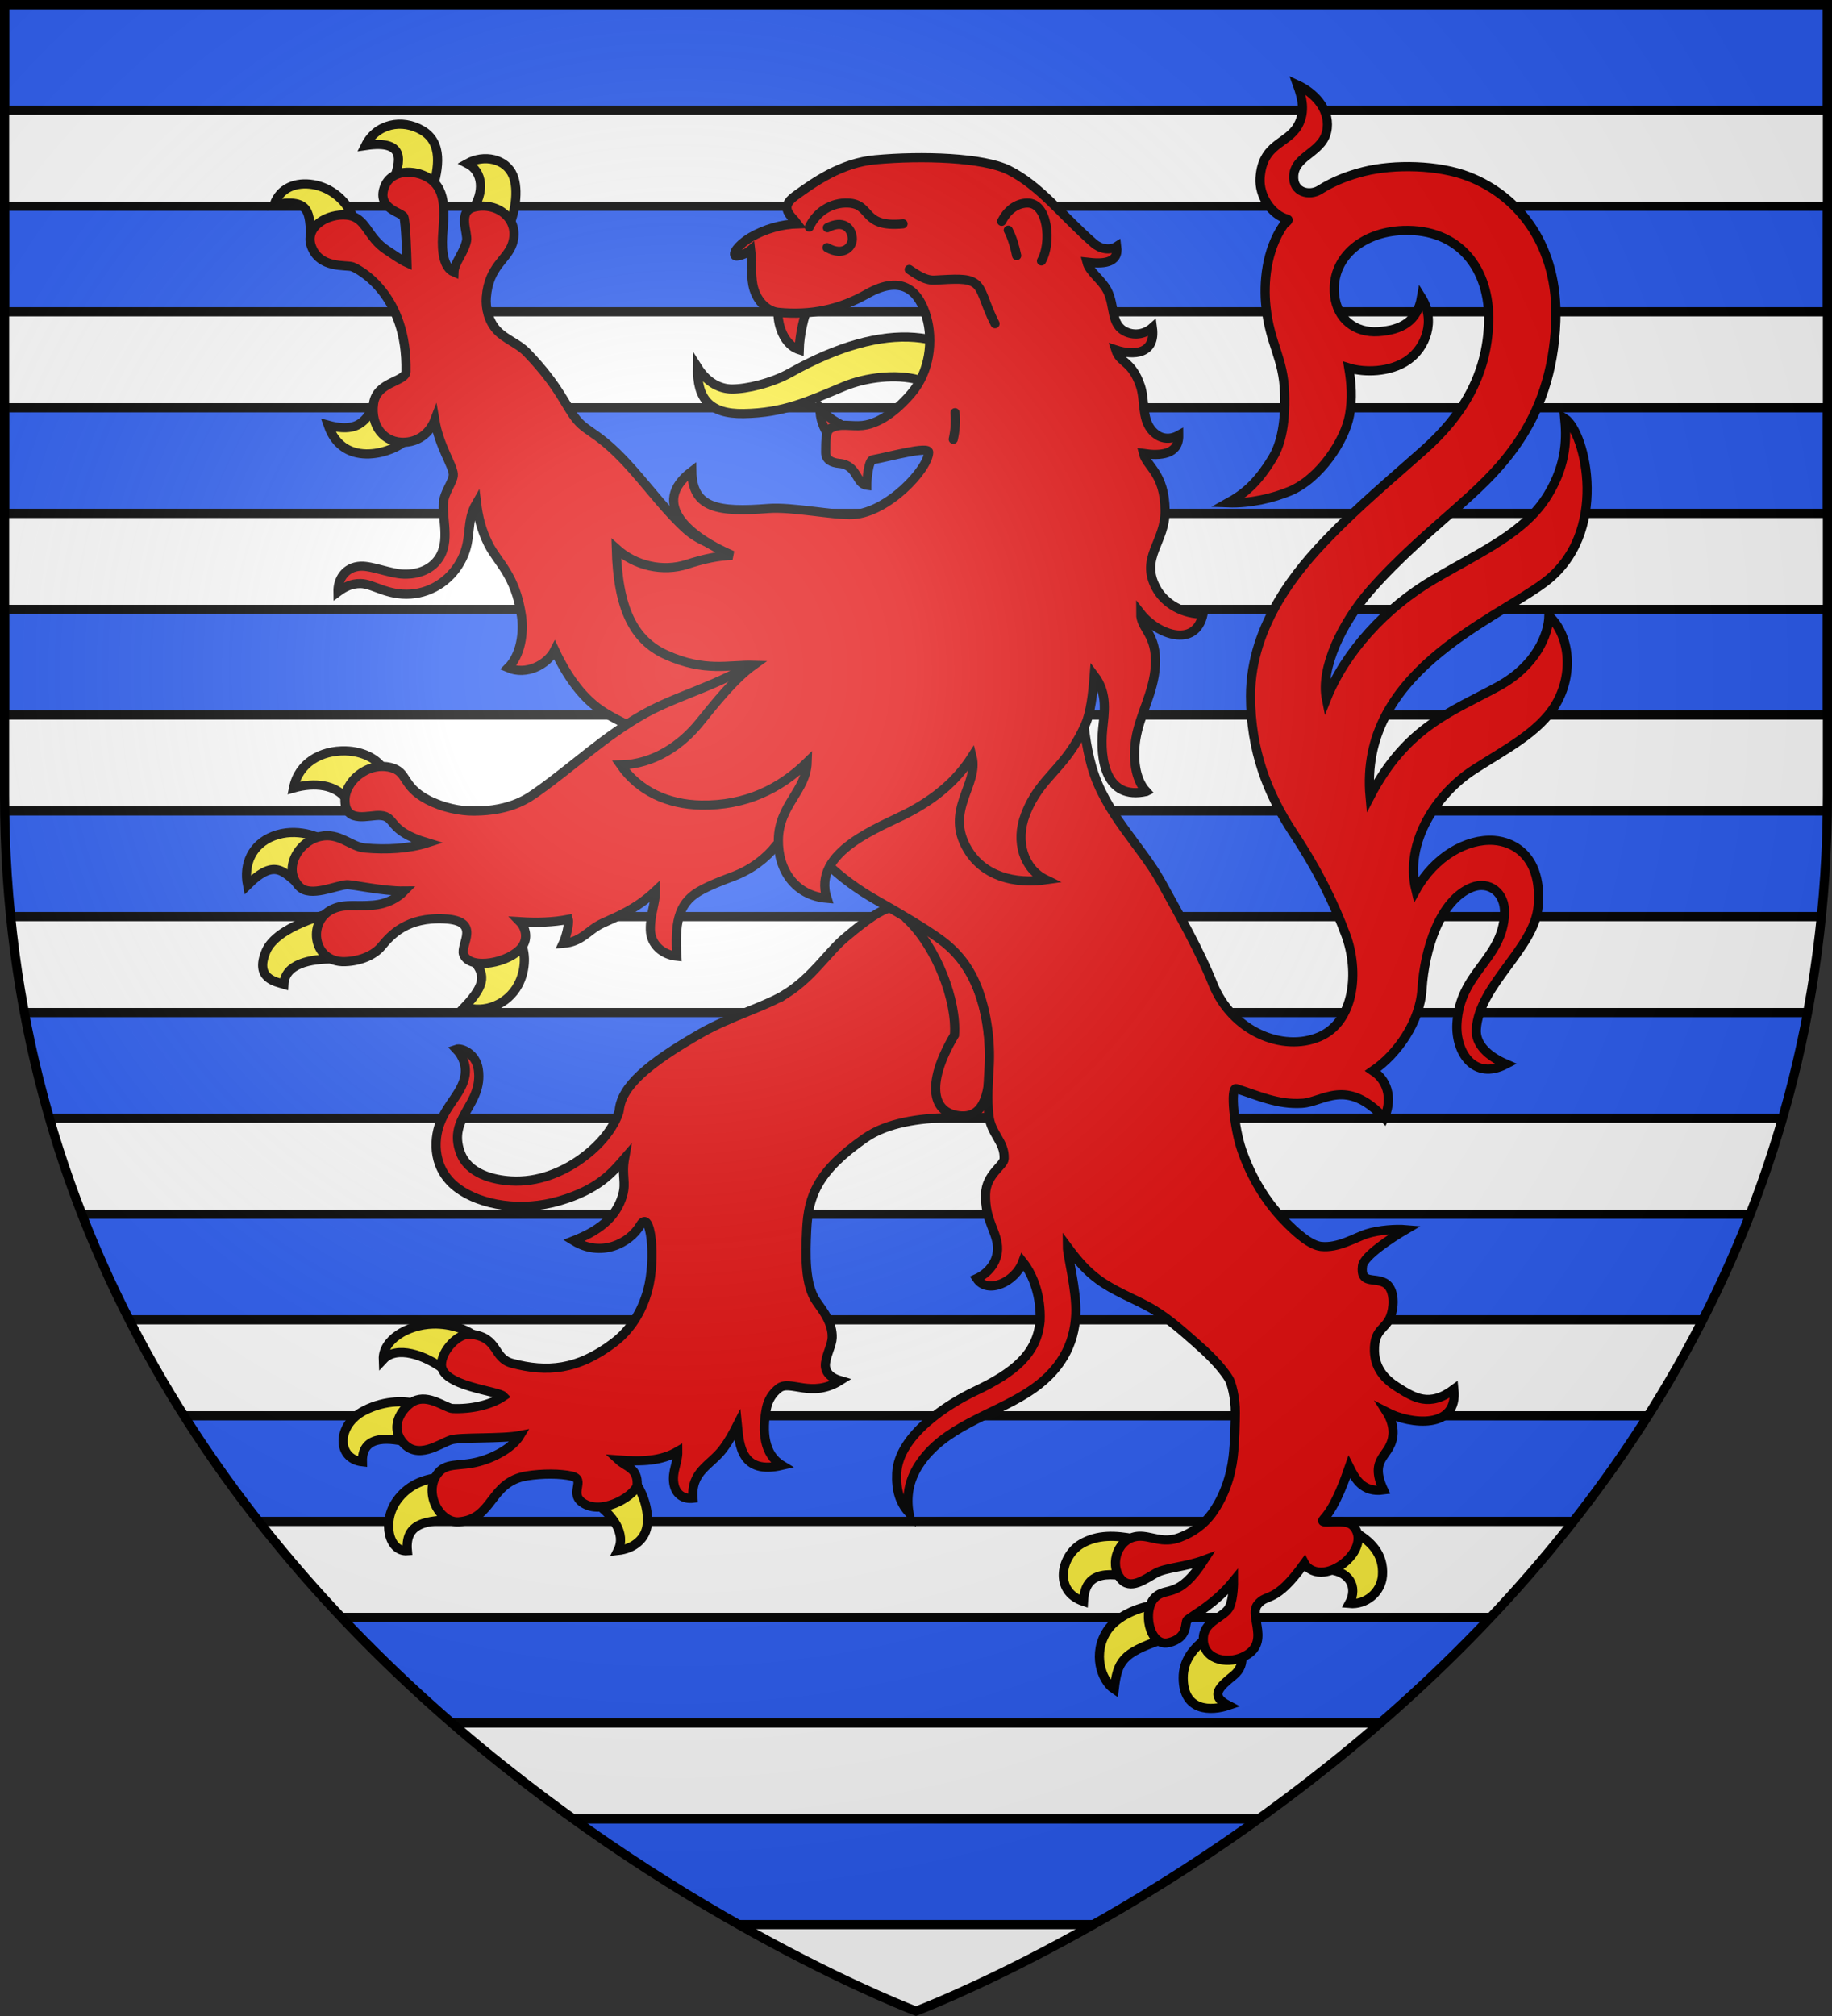 <svg xmlns="http://www.w3.org/2000/svg" width="600" height="660" version="1"><rect width="100%" height="100%" fill="#333333" stroke="none"/><defs><clipPath id="j"><path fill="none" stroke="#000" stroke-width="3" d="M300 658.4S1.5 545.98 1.5 260.28V1.5h597v258.78C598.5 545.98 300 658.4 300 658.4z"/></clipPath><clipPath id="i"><path fill="none" stroke="#000" stroke-width="3" d="M300 658.4S1.5 545.98 1.5 260.28V1.5h597v258.78C598.5 545.98 300 658.4 300 658.4z"/></clipPath><clipPath id="h"><path fill="none" stroke="#000" stroke-width="3" d="M300 658.4S1.5 545.98 1.5 260.28V1.5h597v258.78C598.5 545.98 300 658.4 300 658.4z"/></clipPath><clipPath id="g"><path fill="none" stroke="#000" stroke-width="3" d="M300 658.4S1.5 545.98 1.5 260.28V1.5h597v258.78C598.5 545.98 300 658.4 300 658.4z"/></clipPath><clipPath id="f"><path fill="none" stroke="#000" stroke-width="3" d="M300 658.4S1.5 545.98 1.5 260.28V1.5h597v258.78C598.5 545.98 300 658.4 300 658.4z"/></clipPath><clipPath id="e"><path fill="none" stroke="#000" stroke-width="3" d="M300 658.4S1.5 545.98 1.5 260.28V1.5h597v258.78C598.5 545.98 300 658.4 300 658.4z"/></clipPath><clipPath id="d"><path fill="none" stroke="#000" stroke-width="3" d="M300 658.4S1.5 545.98 1.5 260.28V1.5h597v258.78C598.5 545.98 300 658.4 300 658.4z"/></clipPath><clipPath id="c"><path fill="none" stroke="#000" stroke-width="3" d="M300 658.4S1.5 545.98 1.5 260.28V1.5h597v258.78C598.5 545.98 300 658.4 300 658.4z"/></clipPath><clipPath id="b"><path fill="none" stroke="#000" stroke-width="3" d="M300 658.4S1.5 545.98 1.5 260.28V1.5h597v258.78C598.5 545.98 300 658.4 300 658.4z"/></clipPath><clipPath id="a"><path fill="none" stroke="#000" stroke-width="3" d="M300 658.4S1.5 545.98 1.5 260.28V1.5h597v258.78C598.5 545.98 300 658.4 300 658.4z"/></clipPath><radialGradient id="k" cx="221.44" cy="226.33" r="300" gradientTransform="matrix(1.353 0 0 1.349 601.95 -85.747)" gradientUnits="userSpaceOnUse"><stop offset="0" stop-color="#fff" stop-opacity=".314"/><stop offset=".19" stop-color="#fff" stop-opacity=".251"/><stop offset=".6" stop-color="#6b6b6b" stop-opacity=".125"/><stop offset="1" stop-opacity=".125"/></radialGradient></defs><path fill="#fff" fill-rule="evenodd" d="M300 658.5s298.5-112.44 298.5-398.18V1.5H1.5v258.82C1.5 546.07 300 658.5 300 658.5"/><g fill="#2b5df2" stroke="#000" stroke-width="3"><path d="M1.5 595.5h597v34.579H1.5z" clip-path="url(#a)"/><path d="M1.5 529.5h597v34.579H1.5z" clip-path="url(#b)"/><path d="M1.5 463.5h597v34.579H1.5z" clip-path="url(#c)"/><path d="M1.5 397.5h597v34.579H1.5z" clip-path="url(#d)"/><path d="M1.5 331.5h597v34.579H1.5z" clip-path="url(#e)"/><path d="M1.5 265.5h597v34.579H1.5z" clip-path="url(#f)"/><path d="M1.5 199.5h597v34.579H1.5z" clip-path="url(#g)"/><path d="M1.5 133.5h597v34.579H1.5z" clip-path="url(#h)"/><path d="M1.5 67.5h597v34.579H1.5z" clip-path="url(#i)"/><path d="M1.5 1.5h597v34.58H1.5z" clip-path="url(#j)"/></g><g fill-rule="evenodd" stroke="#000" stroke-width="2.909"><path fill="#fcef3c" d="M106.22 97.771c-.838-6.485.333-12.022-11.769-9.755 1.893-5.499 7.083-7.249 12.29-6.402 5.811.946 11.103 5.204 13.083 11.302zm26.427-18.078c1.284-4.494 4.505-12.526-9.187-10.466 3.414-6.894 11.609-8.625 18.057-4.757 6.587 3.951 5.121 11.989 3.254 18.382zm24.52 10.244c4.211-5.747 3.608-12.468-1.388-15.019 5.276-2.966 12.256-1.532 14.492 3.86 1.918 4.625.58 12.144-1.533 16.625zM136.07 162.93c-2.953 3.25-19.454 9.648-24.471-4.894 10.562 2.896 12.373-2.74 14.767-6.326zm-18.796 113.68c-3.377-4.386-9.826-5.277-16.654-3.372 1.581-7.87 8.595-12.032 16.662-11.778 5.187.164 9.646 2.362 11.819 5.668zm-13.818 28.107c-5.854-4.316-8.217-9.79-17.437-.637-1.326-6.734 1.48-12.957 8.166-15.555 7.598-2.953 14.84.684 14.84.684zm10.317 22.797c-8.264-.098-15.865 1.68-16.213 8.033-2.587-.778-9.355-1.796-5.661-10.476 3.463-8.139 20.297-11.998 20.297-11.998zm43.629.035c3.911 4.578 4.691 7.657-2.489 15.233 6.485 2.183 13.69-.91 16.956-6.964 2.262-4.193 2.653-9.54.972-13.195zm-8.723 130.52c-6.383-4.879-15.391-7.856-19.568-3.365-.244-6.147 7.613-11.023 15.762-11.247 5.714-.157 11.436 1.786 14.48 4.843-2.252 2.255-6.89 5.213-10.674 9.768zm-12.341 22.797c-6.524-1.534-14.075-1.733-13.863 6.327-8.278-.94-8.251-11.733.649-16.292 6.878-3.523 13.737-3.015 16.32-2.102zm16.472 24.424c-7.343.874-17.03-.212-16.065 10.139-5.844.434-8.17-9.128-3.362-15.892 3.406-4.793 8.344-6.832 13.413-7.356zm43.687-5.027c5.413 3.928 9.769 9.714 7.097 15.083 4.986-.534 8.9-3.648 9.295-8.42.464-5.622-2.083-11.05-4.136-13.716zm166.64 23.029c-10.123-1.46-11.54 3.652-11.812 8.233-9.666-3.243-7.117-14.55-.658-18.295 5.174-3 10.743-2.701 16.615-1.598zm12.718 20.487c-12.151 4.213-13.754 6.697-14.786 15.628-4.205-2.837-6.946-11.498-2.202-18.64 2.99-4.499 9.718-7.335 14.607-8zm25.695 4.821c.27 2.402-.356 4.593-2.605 6.44-4.326 3.553-7.772 6.331-1.688 9.503-5.44 1.844-14.21 1.976-14.298-8.628-.047-5.629 3.204-9.446 7.045-12.425zm26.49-27.22c7.59.15 10.557 5.478 7.63 10.803 5.305.508 10.132-3.564 10.528-8.871.513-6.868-3.86-11.104-8.96-13.881z" transform="matrix(1.032 0 0 1.031 -7.705 -23.73)"/><g fill="#e20909"><path d="M148.18 182.84c-.298 6.03 2.459 13.3-2.418 18.706-2.226 2.468-5.811 3.916-10.203 3.785-4.155-.124-10.099-2.692-13.634-2.523-4.934.236-7.293 4.23-7.207 8.158 2.085-1.537 4.217-2.68 7.206-2.642 3.923.047 8.408 3.848 15.854 3.335 7.125-.49 13.266-4.903 16.389-11.357 3.183-6.577 1.046-11.566 4.53-17.568.539 4.432 1.495 8.51 3.76 13.057 2.93 5.885 8.603 9.727 10.514 22.858.777 5.338-.246 12.394-4.234 16.413 5.75 2.48 12.388-.94 14.764-5.588 3.833 8.157 8.932 15.631 15.996 19.903 9.098 5.502 18.196 8.5 28.723 9.3l19.571-16.769 11.091-36.657c-5.702-1.96-12.289-4.607-17.19-6.461-5.575-2.109-11.65-3.339-16.484-7.709-5.836-5.276-11.242-12.416-16.635-18.558-10.692-12.176-14.369-11.83-17.978-16.092-3.728-4.402-5.336-10.464-15.858-21.418-2.896-3.016-6.924-4.224-9.602-7.15-2.611-2.852-3.616-6.961-3.33-10.485.807-9.928 6.59-11.783 8.278-16.976 2.5-7.685-4.68-13.4-12.094-11.62-5.46 1.31-1.955 8.076-2.45 10.643-.73 3.777-3.913 7.056-4.009 10.007-3.246-1.357-3.888-6.5-3.6-11.435.361-6.212 1.746-14.499-4.254-18.359-4.652-2.993-12.31-2.878-14.282 2.979-2.292 6.806 5.709 7.823 6.237 9.321.629 1.783.937 12.69.988 14.493-2.084-.94-3.867-2.326-6.302-3.896-6.568-4.233-6.424-10.569-12.801-11.217-5.876-.597-13.397 3.546-11.294 9.735 2.529 7.442 11.177 5.98 13.067 6.675 2.147.79 17.54 8.87 17.023 33.292-.07 3.302-9.33 3.074-10.3 10.174-.964 7.059 3.316 12.64 10.02 12.26 5.016-.285 8.124-3.7 9.41-7.068 1.424 8.39 5.657 14.198 5.882 17.202.164 2.182-2.968 5.701-3.143 9.25zm108.81 155.7c-6.09 3.903-17.781 7.239-27.002 12.51-17.061 9.753-25.287 16.974-25.998 24.524-.072.77-2.29 8.415-12.206 15.478-5.93 4.224-13.679 7.474-22.179 6.958-5.653-.344-13.536-2.22-16.046-9-4.145-11.194 7.281-15.092 5.708-26.39-.711-5.112-5.45-6.96-6.97-6.425 2.172 2.277 3.3 5.42 2.704 8.57-1.018 5.378-5.451 8.644-7.825 14.729-2.29 5.867-2.283 15.032 5.591 20.837 7.365 5.43 20.167 7.576 32.335 3.98 12.131-3.585 16.525-8.758 20.569-13.444-.952 5.421.565 7.521-.588 11.6-2.177 7.707-8.433 11.697-15.603 14.531 8.731 5.388 17.74.915 21.213-4.974 3.27-5.543 5.102 10.618 2.327 20.76-1.859 6.795-5.521 12.576-10.685 16.53-11.565 8.853-21.388 9.506-32.314 6.618-6.299-1.665-4.002-8.161-13.088-9.252-4.06-.487-9.312 5.273-9.376 9.625-.099 6.944 18.073 8.337 19.72 10.098-4.16 2.826-10.552 4.145-16.223 3.873-2.088-.1-7.59-4.683-12.255-2.327-2.82 1.425-8.128 7.302-3.606 12.957 4.735 5.924 11.788.515 15.36-.654 2.908-.952 16.206-.279 21.93-1.404-2.139 3.564-7.454 6.764-12.937 8.267-6.525 1.79-10.68-.005-13.511 4.254-4.041 6.078 1.115 15.319 7.024 14.879 11.056-.812 9.698-12.637 21.552-14.566 4.98-.81 10.724-.765 14.246.047 4.956 1.141-1.39 5.722 4.056 8.803 6.464 3.656 16.646-3.201 16.769-6.113.22-5.224-3.535-5.584-5.902-7.787 7.47.584 13.586.312 18.787-2.76.053 3.677-1.86 6.284-1.27 10.132.564 3.672 3.237 5.104 6.084 4.765-.676-8.586 5.573-10.41 9.525-15.645 1.967-2.605 3.257-5.076 4.56-7.64.644 6.574 1.277 15.865 14.147 12.846-5.736-3.454-6.348-10.823-4.925-18.079.502-2.562 1.842-4.802 3.983-6.44 3.601-2.753 10.324 3.32 19.423-2.407-3.867-1.136-4.964-3.356-4.638-5.66.423-2.995 2.02-5.629 2.105-7.943.168-4.595-2.716-8.272-4.973-11.47-3.788-5.372-3.483-15.042-3.124-22.735.5-10.763 3.372-18.648 18.606-29.25 14.207-9.889 41.188-4.951 41.332-7.077 3.37-49.818-11.872-56.19-24.886-63.807-6.255-3.661-8.567-4.73-22.765 7.255-5.804 4.899-10.225 12.355-18.76 17.825z" transform="matrix(1.032 0 0 1.031 -7.705 -23.73)"/><path d="M295.3 314.85c9.534 9.021 15.85 26.119 15.077 36.817-9.471 16.025-6.927 25.219 2.226 25.701 7.47.4 9.045-7.94 8.967-18.129-.069-9.09-1.19-16.668-4.841-24.548-4.982-10.752-13.218-15.792-21.429-19.842z" transform="matrix(1.032 0 0 1.031 -7.705 -23.73)"/><path d="M420.74 373.36c6.808-.458 13.983-8.18 26.01 4.63 2.311-4.967 1.909-11.286-3.586-14.948 7.817-5.354 14.922-15.542 15.579-25.928.793-12.547 5.655-28.32 15.868-32.333 5.418-2.13 10.636 1.67 10.333 8.4-.657 14.609-14.261 18.598-15.111 34.937-.469 9.008 5.403 18.164 15.617 12.789-5.873-2.533-9.767-6.328-9.473-11.036.885-14.147 18.491-25.715 19.635-39.083 1.346-15.724-7.65-20.46-14.026-20.907-8.537-.599-18.782 5.02-24.788 15.81-3.701-15.404 6.763-30.74 18.337-38.237 9.698-6.283 20.752-11.846 26.016-20.68 5.935-9.96 4.383-22.266-2.11-28.186-.176 5.873-4.04 15.826-16.187 22.44-14.746 8.028-29.077 12.782-40.594 34.9-3.508-38.97 37.99-55.23 55.088-67.747 21.22-15.538 13.349-48.043 6.683-52.34.516 5.463.957 14.026-5.314 24.323-7.254 11.91-20.317 17.554-36.021 26.708-15.618 9.104-28.416 23.345-34.285 38.099-1.966-9.81 4.978-24.264 13.923-34.49 9.265-10.59 20.416-19.95 26.749-25.593 12.615-11.242 31.012-26.826 32.132-60.018.792-23.344-11.222-39.377-27.662-45.783-9.642-3.757-23.645-4.006-33.224-1.607-4.806 1.204-9.582 2.99-14.038 5.821-3.137 1.993-8.663.953-8.249-4.617.488-6.563 9.83-7.28 10.633-14.978.664-6.35-4.278-11.318-9.435-13.708 1.372 3.846 2.675 8.379.115 12.932-3.338 5.936-11.243 5.51-11.993 16.601-.37 5.548 3.479 11.695 8.758 13.113.63.365-.88 1.175-1.307 1.794-5.586 8.077-6.37 18.598-5.601 25.862 1.282 12.13 5.595 16.309 5.931 27.563.105 3.508.353 13.624-3.703 20.399-5 8.35-9.375 11.719-14.271 14.433 7.01.264 14.452-1.546 19.638-3.708 9.586-3.996 17.502-16.153 18.937-24.118.956-5.303.587-10.23-.227-15.017 4.779 1.484 13.036 1.506 18.713-2.46 5.83-4.073 8.9-12.633 4.355-19.92-1.318 7.532-6.26 10.376-13.776 10.863-7.15.463-12.985-3.863-13.804-11.618-1.207-11.43 8.326-20.016 21.713-20.51 17.734-.654 27.698 12.124 27.182 29.184-.516 17.099-8.663 29.88-20.372 40.342-10.06 8.989-20.663 17.74-31.094 28.62-8.135 8.484-24.13 26.44-24.099 49.716.023 17.248 5.388 31.062 13.551 43.425s13.074 22.71 16.667 32.365c4.318 11.605 2.832 27.627-8.4 32.39-11.633 4.934-27.76-1.698-33.805-16.877-4.23-10.62-10.616-21.798-16.449-32.392-6.229-11.313-17.75-21.647-21.97-36.574-3.74-13.232-3.29-28.643-2.56-36.446 2-21.38-5.122-41.278-25.48-47.635-20.358-6.358-37.287-.665-48.284 9.438-11.15 10.244-12.992 23.707-23.953 35.66-10.509 11.462-29.009 15.135-41.644 22.223-12.568 7.05-22.763 16.81-33.744 24.587-2.972 2.104-8.373 6.295-20.41 6.35-4.285.02-9.95-1.09-14.756-3.642-8.285-4.401-6.026-8.861-11.755-10.237-7.472-1.795-14.645 4.682-14.399 10.757.288 7.242 7.785 4.253 11.263 4.514 5.148.385 1.866 4.764 14.882 8.681-5.863 1.875-12.969 2.257-19.782 1.654-4.571-.405-8.1-4.985-14.176-3.675-7.035 1.516-12.114 10.423-6.612 15.966 3.437 3.462 11.485-.404 14.946-.645 1.869-.13 11.287 2.092 18.302 2.006-2.176 2.237-5.457 4.103-9.915 4.485-5.366.458-8.338-.397-11.992.914-9.119 3.274-7.534 17.361 3.057 17.021 5.044-.16 9.358-2.128 11.59-4.818 3.01-3.628 8.048-9.392 20.077-8.765 11.836.616 4.854 8.259 5.995 11.255 1.987 5.217 14.639 2.731 18.457-2.24 2.189-2.85 1.162-6.297-.601-8.113 5.58.368 10.66.17 15.374-.745.402 1.355-.777 5.85-1.614 7.624 6.053-.482 7.723-4.142 12.409-6.355 4.25-2.006 10.549-4.298 16.877-10.275.061 3.647-1.721 7.55-1.612 12.296.114 4.978 4.164 8.003 8.391 8.415-.567-9.955.147-16.518 6.945-20.522 3.313-1.95 7.514-3.51 11.059-4.857 5.7-2.164 10.436-5.838 13.415-9.69.84-1.087 6.316-6.39 7.562-4.998 1.445 2.485 2.78 5.038 8.08 10.164 5.072 4.905 10.492 8.842 16.524 12.251 6.914 3.909 15.34 8.886 20.069 12.36 5.342 3.926 9.4 8.81 12.118 16.337 2.59 7.175 3.775 15.916 3.366 23.656-.306 5.798-.727 10.685-.096 15.998.689 5.806 5.06 8.191 4.837 13.588-.092 2.237-5.72 4.918-5.902 11.262-.248 8.615 3.993 12.178 3.804 17.573-.152 4.347-3.185 7.656-6.6 9.216 3.46 5.227 12.292 1.038 14.6-5.303 3.402 4.295 5.845 11.07 5.497 18.784-.918 10.385-8.187 16.397-20.65 22.29-8.492 4.016-24.277 13.982-24.842 26.055-.242 5.253.93 9.29 3.874 12.505-.812-4.912-.144-10.006 3.146-15.113 7.713-11.975 22.976-15.694 34.408-22.94 10.675-6.766 15.009-15.418 15.41-24.972.322-7.5-2.676-18.736-2.692-21.386 3.268 4.41 6.02 7.619 9.908 10.469 4.765 3.491 10.624 5.788 15.44 8.361 5.749 3.072 10.662 7.482 15.163 11.436 3.664 3.22 8.202 7.436 10.854 11.812.637 1.05 2.012 5.81 1.952 10.646-.035 2.818-.146 9.309-.699 14.01-.702 5.98-2.815 12.612-6.828 18.09-2.436 3.327-5.942 5.91-10.173 7.493-5.47 2.047-9.043-.628-13.032-.39-6.456.388-9.353 8.618-5.761 13.344 3.056 4.02 7.865.222 11.298-1.673 3.157-1.743 9.248-1.886 15.232-4.103-8.039 12.474-11.727 8.38-15.376 11.698-4.384 3.986-2.009 15.918 4.103 14.53 6.525-1.48 5.082-6.47 5.995-7.22 1.998-1.645 8.734-5.067 14.659-12.33 0 0 .035 5.258-1.21 8.066-1.523 3.436-7.865 4.413-8.342 9.56-.659 7.12 7.082 8.95 12.551 6.455 9.135-4.166 1.723-12.914 4.638-16.612 3.07-3.894 5.352.163 14.898-13.143 1.043 2 3.533 3.105 6.188 2.777 6.909-.853 14.121-9.48 9.218-14.645-2.705-2.85-11.525.15-9.294-2.234 3.933-4.205 7.086-13.57 8.1-16.482 1.88 3.741 4.183 8.214 10.854 7.303-4.937-10.753 2.718-10.265 3.044-18.043.092-2.219-.837-4.849-1.958-6.611 7.48 3.875 22.66 5.542 21.27-7.314-7.816 5.835-12.752 2.62-17.949-.658-3.573-2.253-7.593-5.88-7.268-12.67.342-7.26 5.181-5.352 5.878-13.396.227-2.628-.4-5.888-2.64-7.069-3.449-1.818-7.784.533-7.04-5.384.396-3.139 9.311-8.965 13.662-11.513-2.833-.24-8.312.036-12.394 1.345-3.445 1.105-8.983 4.604-14.431 3.986-3.37-.383-7.804-4.183-11.894-8.473-5.6-5.875-10.255-13.368-13.282-22.18-2.402-6.991-3.642-19.761-1.759-19.466 6.927 2.192 13.192 5.193 20.97 4.67z" transform="matrix(1.032 0 0 1.031 -7.705 -23.73)"/></g><path fill="#fcef3c" d="M322.8 145.08c-8.6.22-16.895.444-24.11-1.498-6.72-1.81-16.181-.866-23.428 2.153-11.657 4.857-19.112 8.415-31.825 8.624-10.705.176-14.806-4.719-14.6-14.675 3.162 5.026 7.285 6.843 10.908 6.86 4.662.02 12.635-1.846 18.529-5.153 30.513-17.122 53.095-14.06 64.526 3.689z" transform="matrix(1.032 0 0 1.031 -7.705 -23.73)"/><g fill="#e20909"><path d="M267.75 152.69c-.234 3.047 1.17 6.672 2.87 8.759l6.268-2.492c-3.578-1.306-6.932-3.534-9.138-6.267zm-6.654-18.606c-5.791-1.856-7.266-10.244-6.557-13.125l9.443-.783c-1.296 3.092-2.764 8.992-2.886 13.908z" transform="matrix(1.032 0 0 1.031 -7.705 -23.73)"/><path d="M371.22 274.34c-3.636-3.976-4.202-10.728-3.32-16.501 1.203-7.873 5.738-14.841 6.234-23.449.57-10.069-4.71-11.674-4.675-16.6 5.176 6.621 17.353 11.336 19.816.22-6.145.069-12.19-3.095-14.988-8.43-5.04-9.608 3.035-14.43 2.925-24.466-.127-11.84-5.833-13.885-6.865-18.085 5.235.762 11.278.485 11.186-5.815-2.94 1.631-6.257 1.316-8.747-1.816-2.986-3.755-1.926-9.46-3.402-13.814-2.74-8.082-6.469-7.144-7.836-11.448 5.681 1.863 12.767 1.408 11.632-7.089-2.204 1.963-5.345 2.66-8.232 1.42-5.192-2.228-3.53-8.28-6.09-13.2-1.856-3.563-5.598-5.76-6.437-8.988 4.747.544 10.235.588 9.459-5.027-2.214 1.42-5.22.835-7.32-.996-9.826-8.572-16.961-18.221-26.952-23.21-8.1-4.045-27.537-4.673-42.318-3.314-10.893 1.002-19.348 7.068-25.452 11.474-5.32 3.84-1.26 6.284.672 8.88-5.027.146-10.302 1.67-14.691 4.198-2.532 1.458-5.694 4.278-5.179 5.75.298.85 3.581-.324 5.06-1.615.412 3.41.031 7.442.67 10.948.841 4.611 4.14 8.448 8.057 8.833 10.39 1.02 19.484-.906 28.158-5.83 11.743-6.665 16.75-.207 18.908 7.254 2.176 7.522 1.104 17.417-4.892 24.422-3.113 3.636-8.965 9.391-15.404 10.084-3.615.388-7.354-.869-10.29.992-1.496.949-1.366 4.59-1.407 7.554-.033 2.314 1.89 3.287 4.377 3.503 5.761.501 5.208 6.52 8.663 6.937-.01-1.55.531-7.867 1.89-8.115 5.46-.996 17.824-4.482 17.752-2.35-.185 5.363-12.974 19.136-23.978 19.74-6.15.338-19.326-2.509-26.908-1.912-15.899 1.241-24.099-.009-24.275-11.807-13.703 10.442-.415 21.021 12.895 26.721-4.464.073-9.251 1.142-14.416 2.82-7.673 2.493-16.415.493-22.443-4.967.509 19 5.475 29.039 15.826 33.717 12.302 5.558 19.883 3.087 27.683 3.296-5.888 4.221-12.047 11.92-17.074 18.167-5.647 7.018-14.415 13.28-25.062 13.483 5.74 8.329 15 12.569 25.517 12.758 14.193.258 25.136-5.255 33.685-13.616-.29 9.112-8.97 13.616-9.142 24.603-.153 9.818 5.462 17.783 15.428 18.614-4.941-14.957 17.24-22.67 25.862-27.233 8.16-4.32 15.021-9.716 20.171-17.78 2.274 8.939-8.882 17.052-1.372 29.565 5.05 8.414 14.83 11.01 24.854 9.564-7.047-3.397-9.854-12.094-6.563-20.683 4.725-12.334 12.605-14.084 19.027-28.555 1.703-3.839 2.404-9.897 2.833-15.656 4.4 5.827 3.177 11.872 2.672 17.108-.95 9.837 1.076 22.563 13.82 19.742z" transform="matrix(1.032 0 0 1.031 -7.705 -23.73)"/><path stroke-linecap="round" d="M310.54 154.07c.276 2.898.067 5.633-.556 8.443m-13.971-53.917c1.418.912 4.778 3.545 7.923 3.383 6.786-.35 10.248-.662 12.667.818 2.872 1.756 3.136 6.286 6.64 13.012m4.207-29.704c1.278 2.455 2.101 5.328 2.66 8.084m-4.766-10.892c1.7-3.298 4.487-5.734 8.135-5.809 6.561-.135 7.83 12.541 4.5 18.391m-73.685-10.757c2.261-4.842 7.014-7.864 12.345-7.634 7.68.327 4.18 7.91 17.412 6.602m-24 1.23c5.039-2.56 7.51.053 7.878 3.084.329 2.7-2.568 6.322-7.993 3.228" transform="matrix(1.032 0 0 1.031 -7.705 -23.73)"/></g></g><path fill="url(#k)" fill-rule="evenodd" d="M979.58 658.5s298.5-112.32 298.5-397.77V2.18h-597v258.55c0 285.45 298.5 397.77 298.5 397.77" transform="translate(-679.58)"/><path fill="none" stroke="#000" stroke-width="3" d="M300 658.4S1.5 545.98 1.5 260.28V1.5h597v258.78C598.5 545.98 300 658.4 300 658.4z"/></svg>